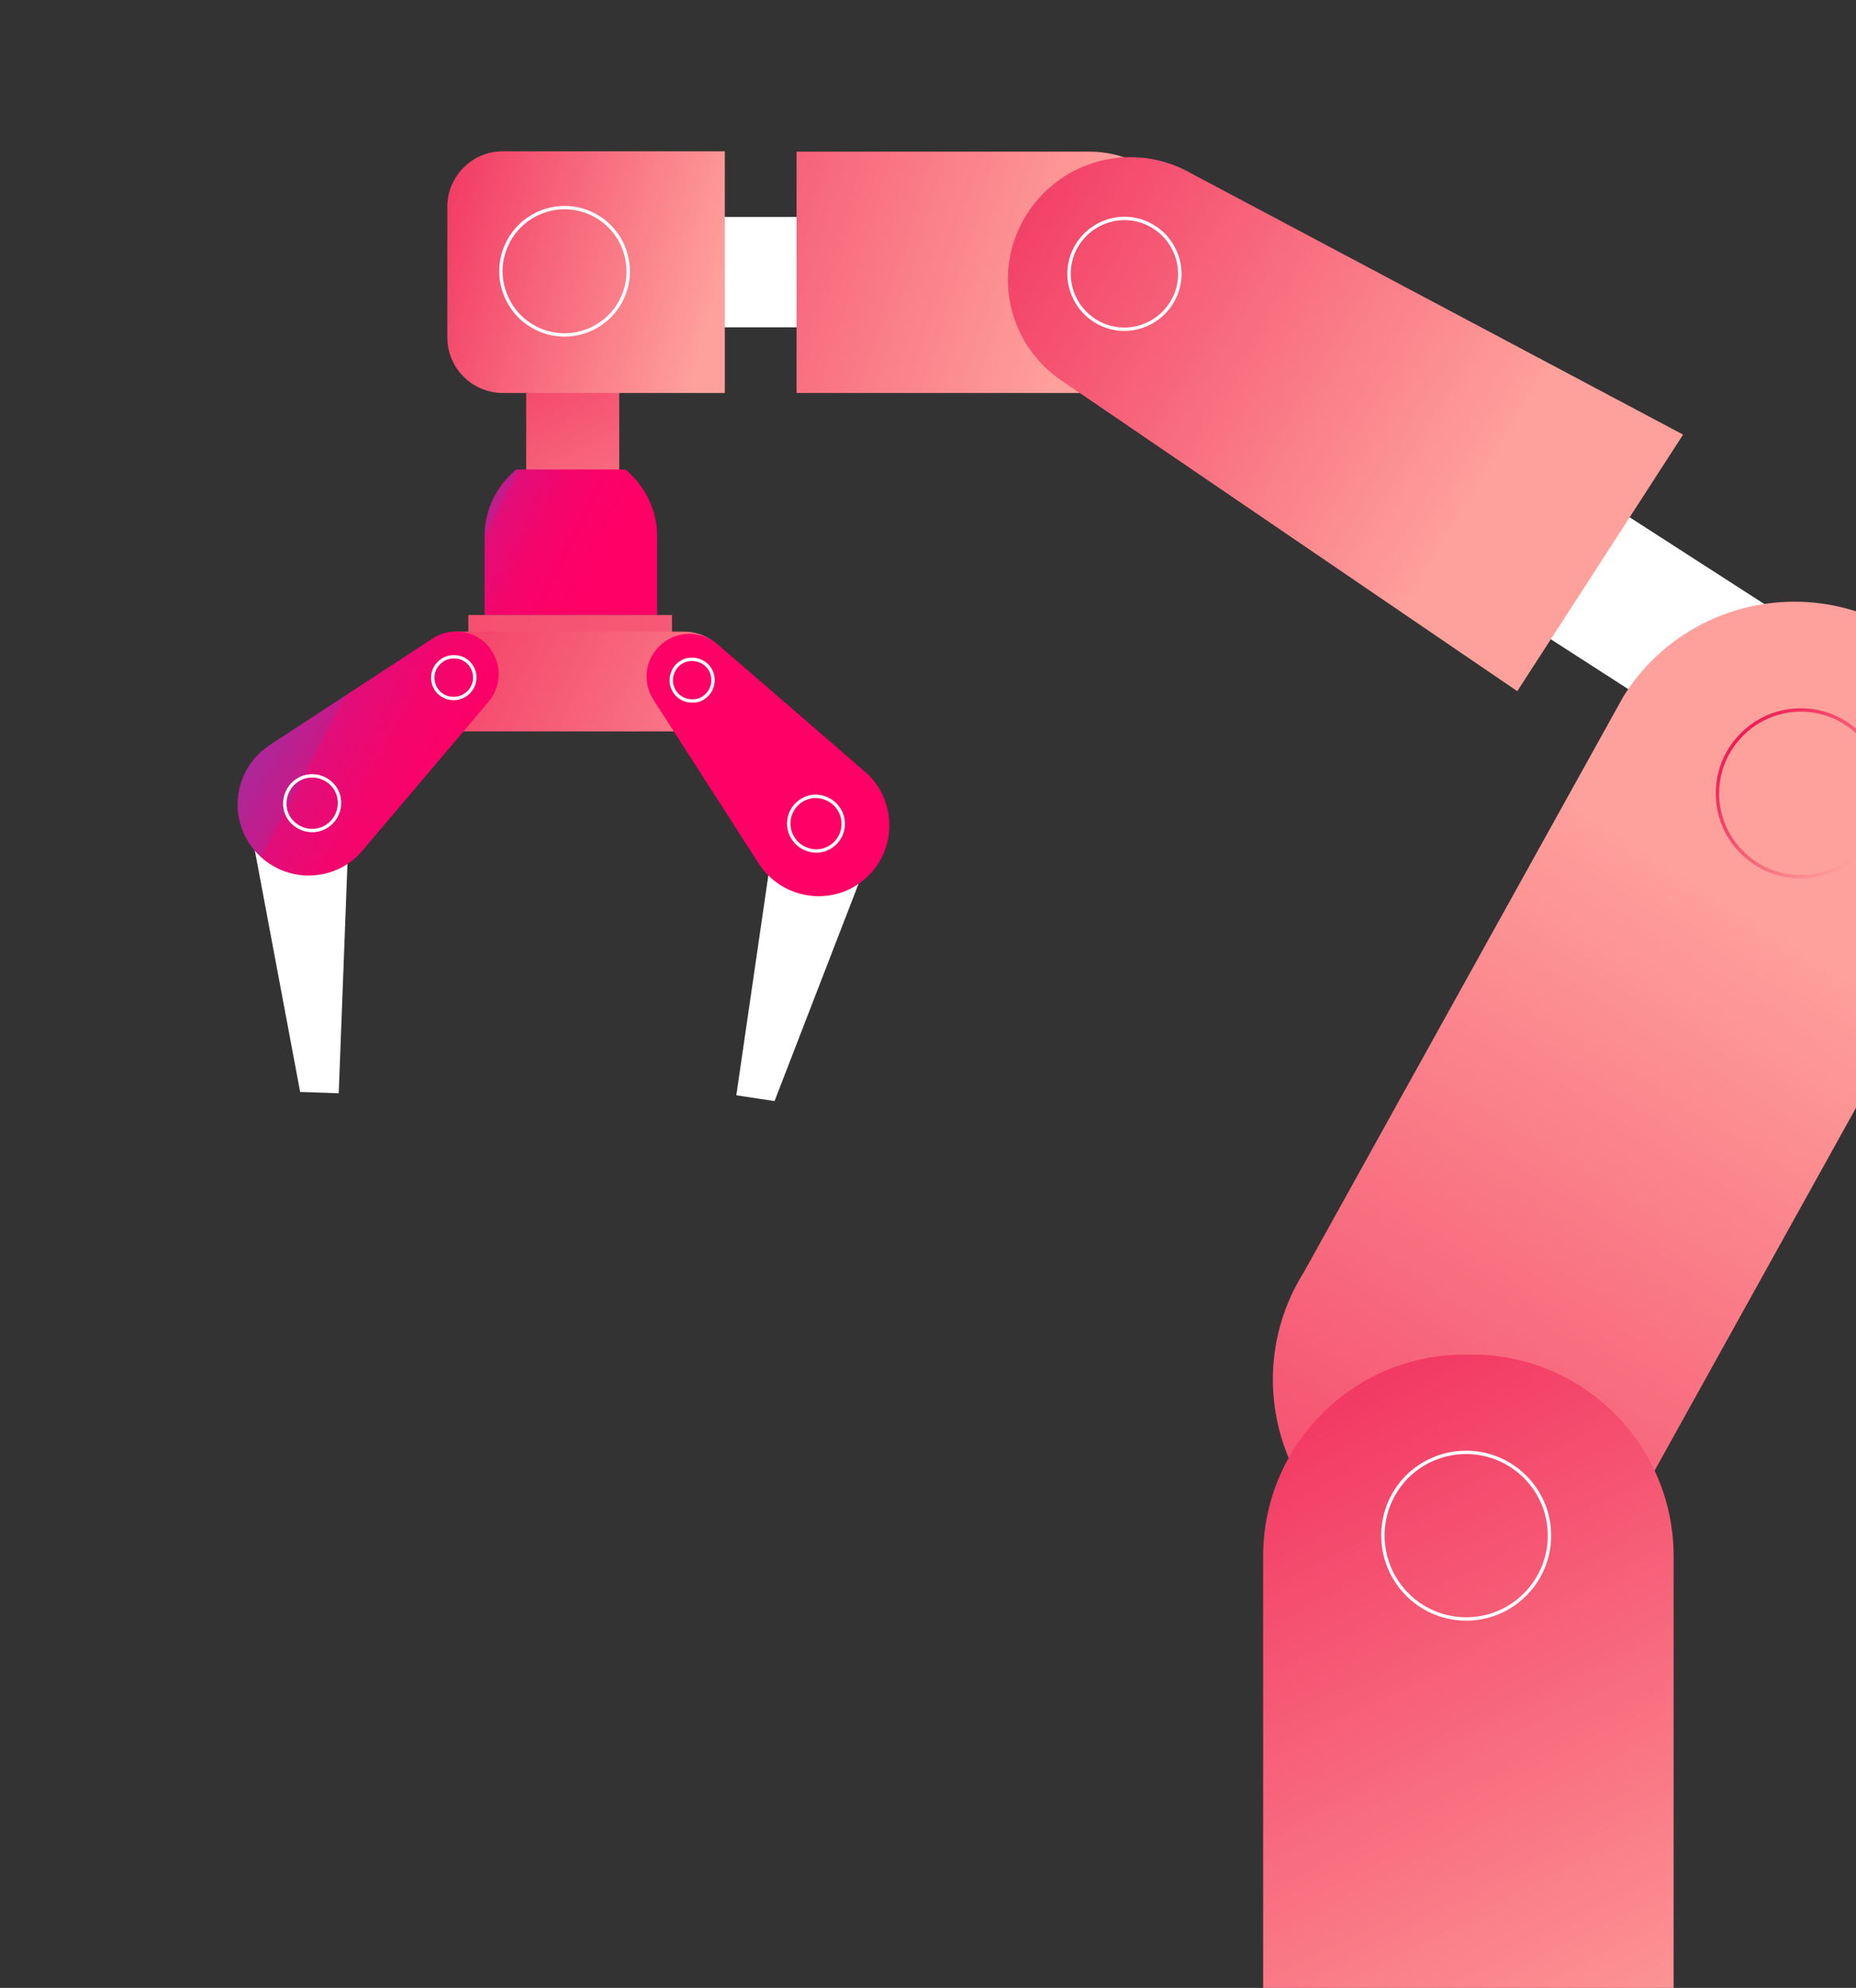 <?xml version="1.0" encoding="UTF-8"?>
<svg id="Layer_2" xmlns="http://www.w3.org/2000/svg" xmlns:xlink="http://www.w3.org/1999/xlink" version="1.1" viewBox="0 0 548.5 587.3">
  <rect x="0" y="0" width="548.5" height="587.3" fill="#333333" stroke="none"/>
  <!-- Generator: Adobe Illustrator 29.1.0, SVG Export Plug-In . SVG Version: 2.1.0 Build 142)  -->
  <defs>
    <style>
      .st0, .st1, .st2 {
        fill: none;
      }

      .st3 {
        fill: url(#linear-gradient2);
      }

      .st4 {
        fill: url(#linear-gradient1);
      }

      .st5 {
        fill: url(#linear-gradient9);
      }

      .st6 {
        fill: url(#linear-gradient3);
      }

      .st7 {
        fill: url(#linear-gradient6);
      }

      .st8 {
        fill: url(#linear-gradient8);
      }

      .st9 {
        fill: url(#linear-gradient7);
      }

      .st10 {
        fill: url(#linear-gradient5);
      }

      .st11 {
        fill: url(#linear-gradient4);
      }

      .st12 {
        fill: url(#linear-gradient11);
      }

      .st1 {
        stroke: #fff;
      }

      .st1, .st2 {
        stroke-miterlimit: 10;
      }

      .st13 {
        fill: url(#linear-gradient);
      }

      .st2 {
        stroke: url(#linear-gradient10);
      }

      .st14 {
        fill: #fff;
      }

      .st15 {
        clip-path: url(#clippath);
      }
    </style>
    <clipPath id="clippath">
      <rect class="st0" y="0" width="548.5" height="587.3"/>
    </clipPath>
    <linearGradient id="linear-gradient" x1="144.9" y1="538.2" x2="208.9" y2="416.7" gradientTransform="translate(0 605.9) scale(1 -1)" gradientUnits="userSpaceOnUse">
      <stop offset="0" stop-color="#ef1c53"/>
      <stop offset="1" stop-color="#fea19c"/>
    </linearGradient>
    <linearGradient id="linear-gradient1" x1="116" y1="470.2" x2="219.1" y2="417.6" gradientTransform="translate(0 605.9) scale(1 -1)" gradientUnits="userSpaceOnUse">
      <stop offset="0" stop-color="#1076ff"/>
      <stop offset="0" stop-color="#246bf1"/>
      <stop offset="0" stop-color="#5752d1"/>
      <stop offset=".2" stop-color="#843cb4"/>
      <stop offset=".2" stop-color="#a9299c"/>
      <stop offset=".3" stop-color="#c81a88"/>
      <stop offset=".3" stop-color="#e00e79"/>
      <stop offset=".4" stop-color="#f1066e"/>
      <stop offset=".5" stop-color="#fb0168"/>
      <stop offset=".6" stop-color="#f06"/>
    </linearGradient>
    <linearGradient id="linear-gradient2" x1="-134.8" y1="503.7" x2="577.6" y2="308.4" gradientTransform="translate(0 605.9) scale(1 -1)" gradientUnits="userSpaceOnUse">
      <stop offset="0" stop-color="#ef1c53"/>
      <stop offset="1" stop-color="#fea19c"/>
    </linearGradient>
    <linearGradient id="linear-gradient3" x1="88.6" y1="443" x2="252.4" y2="364.6" gradientTransform="translate(0 605.9) scale(1 -1)" gradientUnits="userSpaceOnUse">
      <stop offset="0" stop-color="#ef1c53"/>
      <stop offset="1" stop-color="#fea19c"/>
    </linearGradient>
    <linearGradient id="linear-gradient4" x1="73.6" y1="457.6" x2="226.6" y2="377.3" gradientTransform="translate(0 605.9) scale(1 -1)" gradientUnits="userSpaceOnUse">
      <stop offset="0" stop-color="#1076ff"/>
      <stop offset="0" stop-color="#246bf1"/>
      <stop offset="0" stop-color="#5752d1"/>
      <stop offset=".2" stop-color="#843cb4"/>
      <stop offset=".2" stop-color="#a9299c"/>
      <stop offset=".3" stop-color="#c81a88"/>
      <stop offset=".3" stop-color="#e00e79"/>
      <stop offset=".4" stop-color="#f1066e"/>
      <stop offset=".5" stop-color="#fb0168"/>
      <stop offset=".6" stop-color="#f06"/>
    </linearGradient>
    <linearGradient id="linear-gradient5" x1="51.3" y1="415.1" x2="204.4" y2="334.9" gradientTransform="translate(0 605.9) scale(1 -1)" gradientUnits="userSpaceOnUse">
      <stop offset="0" stop-color="#1076ff"/>
      <stop offset="0" stop-color="#246bf1"/>
      <stop offset="0" stop-color="#5752d1"/>
      <stop offset=".2" stop-color="#843cb4"/>
      <stop offset=".2" stop-color="#a9299c"/>
      <stop offset=".3" stop-color="#c81a88"/>
      <stop offset=".3" stop-color="#e00e79"/>
      <stop offset=".4" stop-color="#f1066e"/>
      <stop offset=".5" stop-color="#fb0168"/>
      <stop offset=".6" stop-color="#f06"/>
    </linearGradient>
    <linearGradient id="linear-gradient6" x1="128.5" y1="572.9" x2="319.6" y2="513.5" gradientTransform="translate(0 605.9) scale(1 -1)" gradientUnits="userSpaceOnUse">
      <stop offset="0" stop-color="#ef1c53"/>
      <stop offset="1" stop-color="#fea19c"/>
    </linearGradient>
    <linearGradient id="linear-gradient7" x1="102.8" y1="547.1" x2="212.1" y2="516.6" gradientTransform="translate(0 605.9) scale(1 -1)" gradientUnits="userSpaceOnUse">
      <stop offset="0" stop-color="#ef1c53"/>
      <stop offset="1" stop-color="#fea19c"/>
    </linearGradient>
    <linearGradient id="linear-gradient8" x1="249.7" y1="572.7" x2="438.8" y2="459.9" gradientTransform="translate(0 605.9) scale(1 -1)" gradientUnits="userSpaceOnUse">
      <stop offset="0" stop-color="#ef1c53"/>
      <stop offset="1" stop-color="#fea19c"/>
    </linearGradient>
    <linearGradient id="linear-gradient9" x1="324.7" y1="30" x2="518" y2="339.3" gradientTransform="translate(0 605.9) scale(1 -1)" gradientUnits="userSpaceOnUse">
      <stop offset="0" stop-color="#ef1c53"/>
      <stop offset="1" stop-color="#fea19c"/>
    </linearGradient>
    <linearGradient id="linear-gradient10" x1="513.3" y1="388.1" x2="551" y2="354.8" gradientTransform="translate(0 605.9) scale(1 -1)" gradientUnits="userSpaceOnUse">
      <stop offset="0" stop-color="#ef1c53"/>
      <stop offset="1" stop-color="#fea19c"/>
    </linearGradient>
    <linearGradient id="linear-gradient11" x1="349.2" y1="243" x2="486.4" y2="-20.6" gradientTransform="translate(0 605.9) scale(1 -1)" gradientUnits="userSpaceOnUse">
      <stop offset="0" stop-color="#ef1c53"/>
      <stop offset="1" stop-color="#fea19c"/>
    </linearGradient>
  </defs>
  <g id="Layer_1-2">
    <g class="st15">
      <g id="Arm_02">
        <g>
          <g>
            <g>
              <rect class="st13" x="155.5" y="50.2" width="27.5" height="127.4"/>
              <path class="st4" d="M152.6,138.7h32.2c5.7,4.7,9.4,11.8,9.4,19.7v23.3s-51,0-51,0v-23.3c0-7.9,3.7-15,9.4-19.7h0Z"/>
              <rect class="st3" x="138.4" y="181.7" width="60.2" height="7.3"/>
            </g>
            <g>
              <polygon class="st14" points="217.6 323.6 228.9 325.3 261 242.3 230.1 237.8 217.6 323.6"/>
              <polygon class="st14" points="100.1 323 88.7 322.6 72.3 235.2 103.4 236.4 100.1 323"/>
              <path class="st6" d="M135.7,216.1h66.4c8.1,0,14.7-6.7,14.7-14.8h0c0-8.1-6.6-14.7-14.7-14.7h-66.4c-8.1,0-14.7,6.7-14.7,14.8h0c0,8.1,6.6,14.7,14.7,14.7h0Z"/>
              <g>
                <path class="st11" d="M194.4,191.4c4.6-5.1,12.4-5.5,17.6-1.1l43.4,37.5c10,8.5,9.9,24-.3,32.3h0c-9.7,7.9-24.1,5.5-30.9-5l-31.1-48.4c-3.1-4.8-2.6-11.1,1.3-15.3h0Z"/>
                <path class="st1" d="M238.5,235.7c-5.3,1.9-7.1,8.3-3.6,12.7,2.1,2.6,5.8,3.7,8.9,2.6,5.3-1.9,7.1-8.3,3.6-12.7-2.1-2.6-5.8-3.7-8.9-2.6Z"/>
                <path class="st1" d="M202.5,195.1c-4,1.4-5.4,6.4-2.8,9.7,1.6,2,4.4,2.8,6.9,2,4-1.4,5.4-6.4,2.8-9.7-1.6-2-4.4-2.8-6.9-2Z"/>
              </g>
              <g>
                <path class="st10" d="M145.2,192c-3.9-5.6-11.6-7.1-17.3-3.4l-48,31.4c-11.1,7.1-13,22.5-3.9,32.1h0c8.6,9.1,23.2,8.7,31.2-.9l37.2-43.9c3.7-4.4,4-10.6.7-15.3h0Z"/>
                <path class="st1" d="M135,194.1c-4.2-.6-7.8,3.1-7,7.3.5,2.6,2.6,4.6,5.2,4.9,4.2.6,7.8-3.1,7-7.3-.5-2.6-2.6-4.6-5.2-4.9Z"/>
                <path class="st1" d="M93.4,229.3c-5.5-.8-10.1,4.1-9.1,9.6.6,3.3,3.4,5.9,6.8,6.4,5.5.8,10.1-4.1,9.1-9.6-.6-3.3-3.4-5.9-6.8-6.4Z"/>
              </g>
            </g>
          </g>
          <g>
            <rect class="st14" x="164" y="64.1" width="101.3" height="32.6"/>
            <path class="st7" d="M321.9,116.1h-86.5V44.8h86.5c17.9,0,32.4,14.5,32.4,32.4v6.5c0,17.9-14.5,32.4-32.4,32.4h0Z"/>
            <path class="st9" d="M214.2,116.1h-65.6c-9,0-16.4-7.3-16.4-16.4v-38.6c0-9,7.3-16.4,16.4-16.4h65.6v71.4h0Z"/>
            <path class="st1" d="M149.5,72.9c4-9.6,15.1-14.1,24.6-10.1,9.6,4,14.1,15.1,10.1,24.6-4,9.6-15.1,14.1-24.6,10.1-9.6-4-14.1-15.1-10.1-24.6Z"/>
          </g>
          <g>
            <path class="st14" d="M562.5,230.4h0c6.4-10,3.5-23.2-6.4-29.6l-110.4-71.1-23.2,36.1,110.4,71.1c10,6.4,23.2,3.5,29.7-6.4h0Z"/>
            <g>
              <path class="st8" d="M448.4,204.2l-135.9-92.6c-15.4-11.4-19.2-32.7-8.8-48.7h0c10.4-16,31.5-21.2,48.1-11.8l145.6,77.3-49,75.8h0Z"/>
              <path class="st1" d="M317.2,74.6c3.5-8.3,13.1-12.3,21.4-8.8,8.3,3.5,12.3,13.1,8.8,21.4-3.5,8.3-13.1,12.3-21.4,8.8-8.3-3.5-12.3-13.1-8.8-21.4Z"/>
            </g>
          </g>
          <g>
            <path class="st5" d="M404.1,458.1l15.1-43.7c27.9,17.5,49.6,52.8,67.1,24.9l94.5-170.2c17.5-27.9,9.1-64.7-18.8-82.2h0c-27.9-17.5-64.7-9.1-82.2,18.8l-94.5,170.2c-17.5,27.9-9.1,64.7,18.8,82.2h0Z"/>
            <path class="st2" d="M514.3,217.5c-9.4,9.9-8.9,25.5,1,34.8,9.9,9.4,25.5,8.9,34.8-1,9.3-9.9,8.9-25.5-1-34.8-9.9-9.4-25.5-8.9-34.8,1Z"/>
          </g>
          <g>
            <path class="st12" d="M494.5,606.2h-121.2v-146.5c0-32.8,26.6-59.5,59.5-59.5h2.3c32.8,0,59.5,26.7,59.5,59.5v146.5h0Z"/>
            <path class="st1" d="M414.7,437.5c-8.9,10.3-7.8,25.8,2.5,34.8,10.3,8.9,25.8,7.8,34.7-2.5,8.9-10.3,7.8-25.8-2.5-34.7s-25.8-7.8-34.8,2.5h0Z"/>
          </g>
        </g>
      </g>
    </g>
  </g>
</svg>